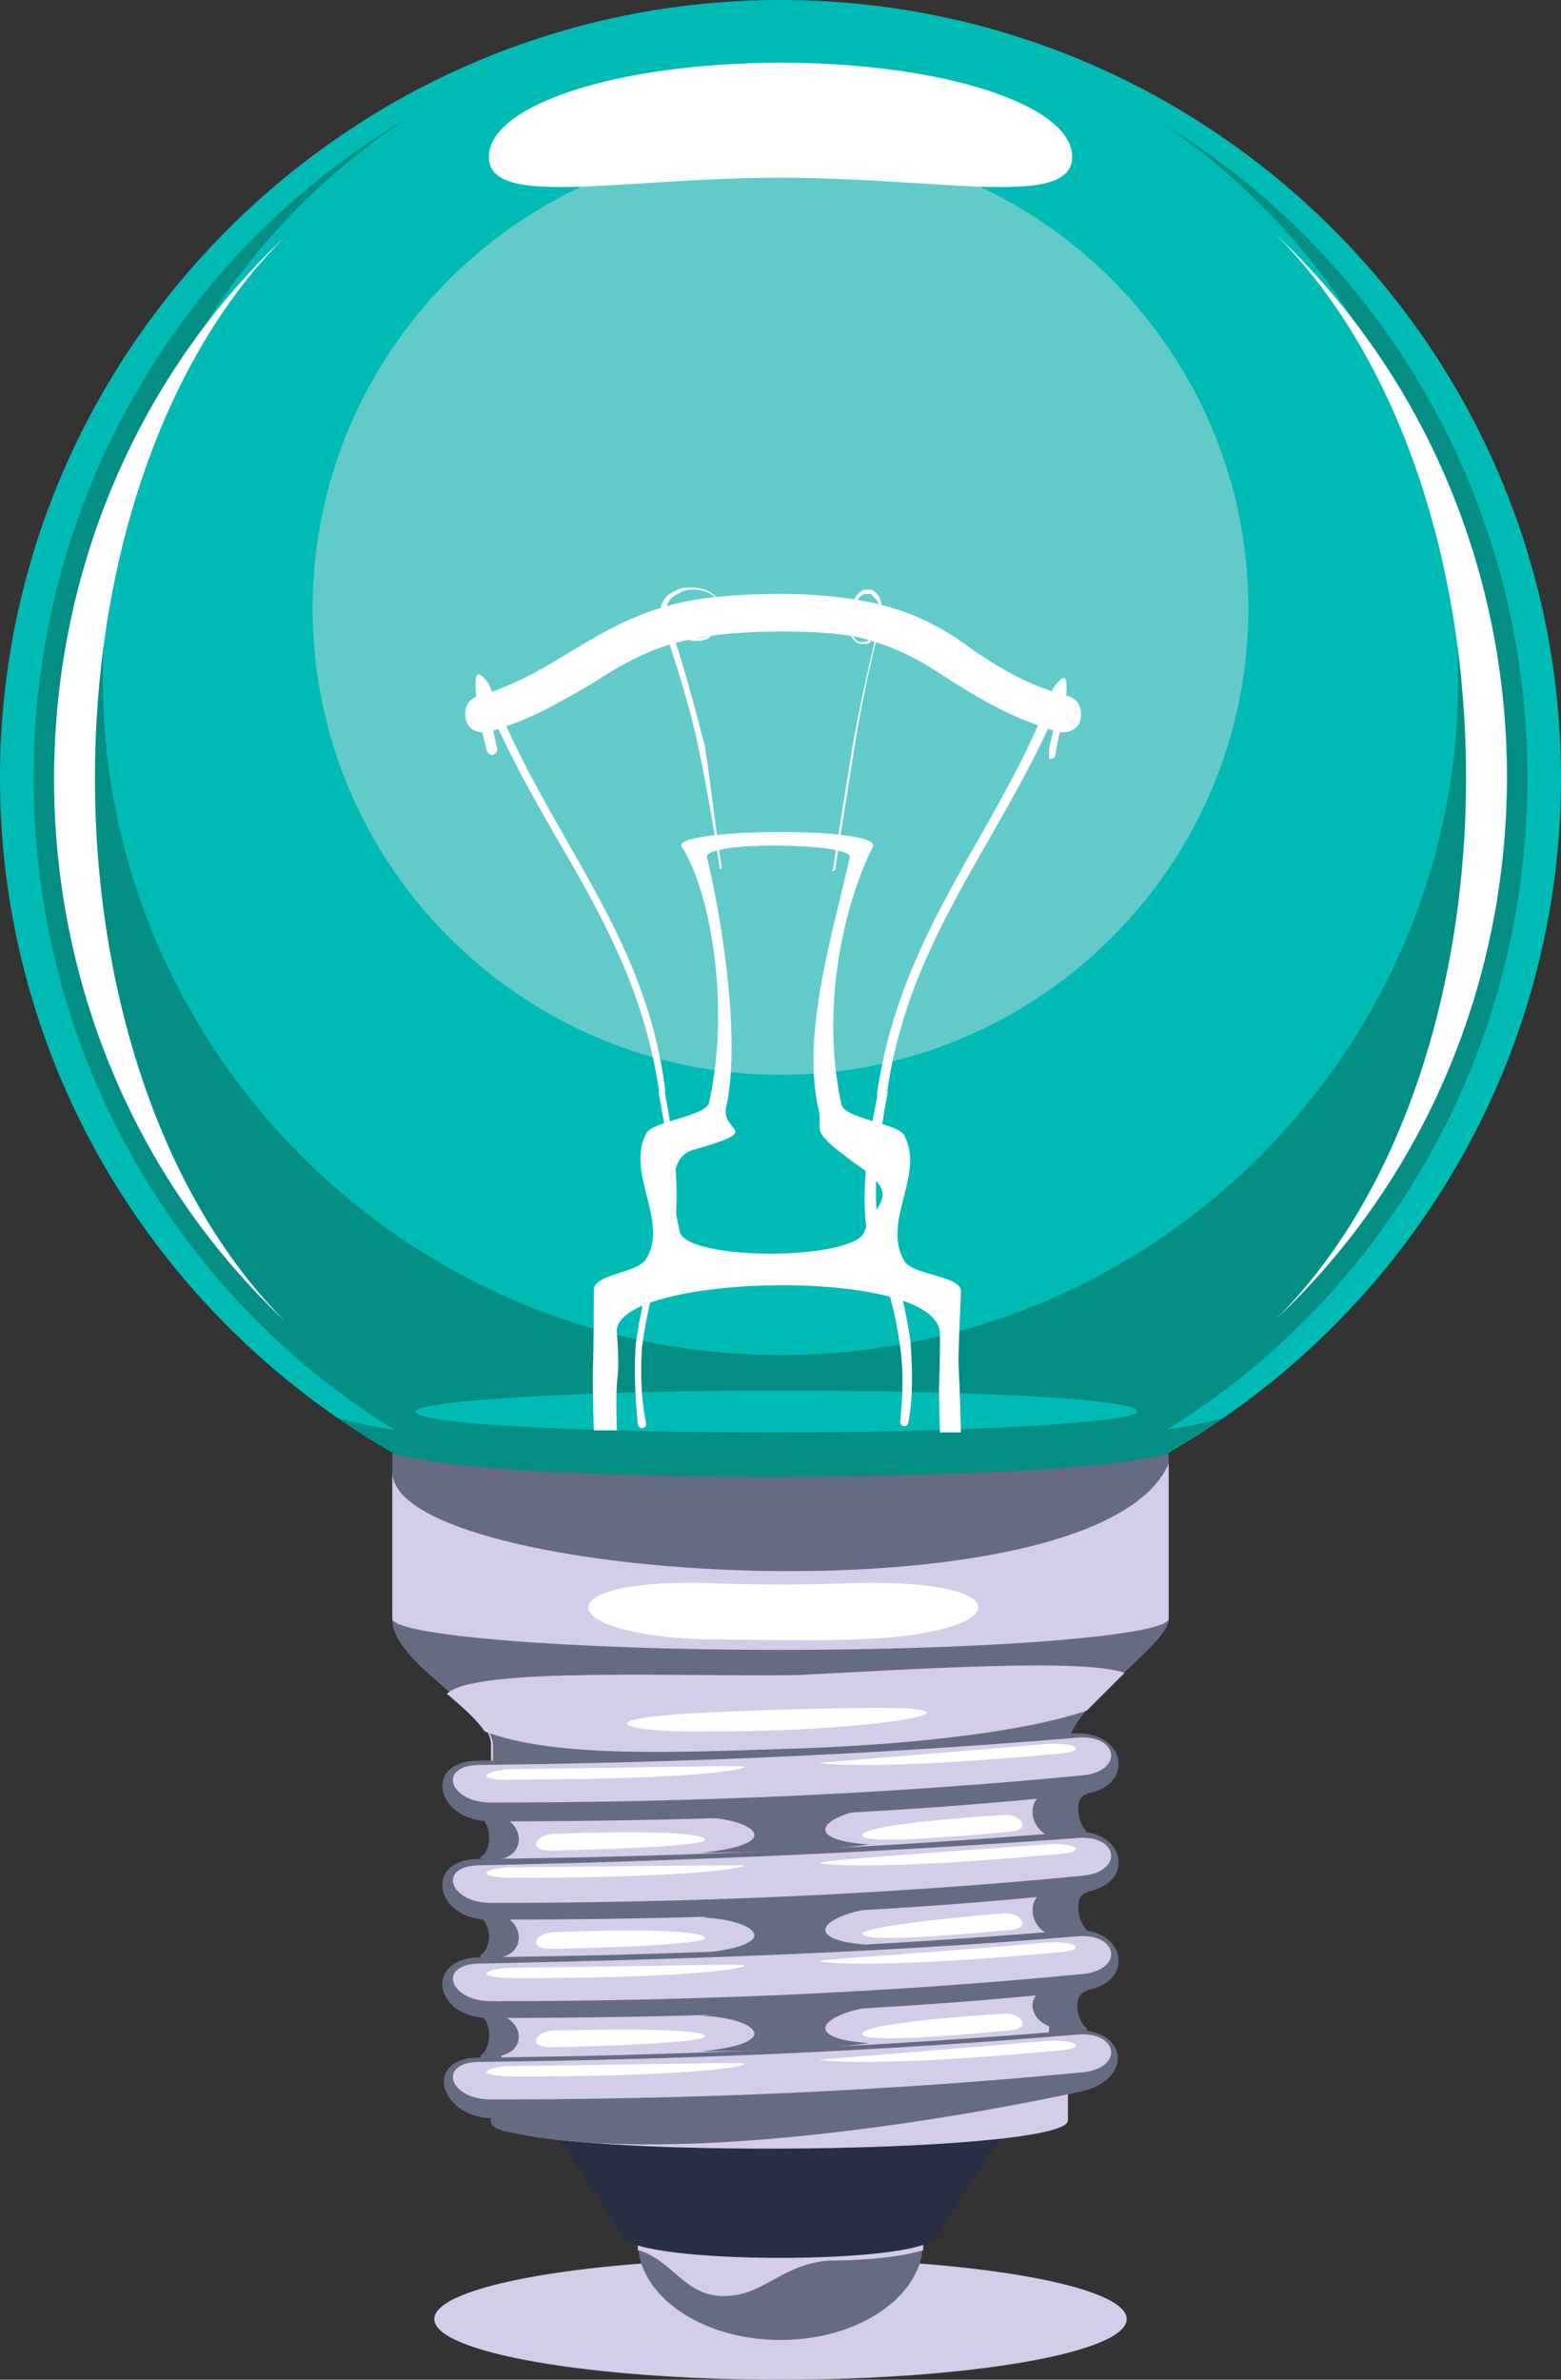 <svg xmlns="http://www.w3.org/2000/svg" width="63" height="96" fill="none" viewBox="0 0 63 96"><rect x="0" y="0" width="63" height="96" fill="#333333" stroke="none"/><path fill="#D2CDE8" fill-rule="evenodd" d="M31.5 96c7.706 0 13.972-1.097 13.972-2.446 0-1.35-6.266-2.447-13.972-2.447-7.706 0-13.972 1.097-13.972 2.447S23.794 96 31.5 96Z" clip-rule="evenodd"/><path fill="#00BBB4" fill-rule="evenodd" d="M31.5 0C48.859 0 63 14.088 63 31.381c0 17.294-14.141 31.382-31.5 31.382S0 48.675 0 31.38C0 14.088 14.141 0 31.5 0Z" clip-rule="evenodd"/><path fill="#048E84" fill-rule="evenodd" d="M31.5 62.088c16.681 0 30.145-13.75 30.145-30.707C61.645 14.425 48.181.675 31.5.675 14.818.675 1.355 14.425 1.355 31.38S14.818 62.088 31.5 62.088Z" clip-rule="evenodd"/><path fill="#048E84" fill-rule="evenodd" d="M49.367 57.195c-5.08 3.459-11.262 5.568-17.867 5.568s-12.786-2.025-17.867-5.568c5.42 1.772 30.907 1.603 35.734 0Z" clip-rule="evenodd"/><path fill="#656B80" d="M31.5 94.397c3.18 0 5.758-1.775 5.758-3.965s-2.578-3.965-5.758-3.965-5.758 1.776-5.758 3.965c0 2.19 2.578 3.965 5.758 3.965Z"/><path fill="#D2CDE8" fill-rule="evenodd" d="M29.214 92.626c-1.61 0-2.032-1.434-3.472-1.856v-.422c0-2.193 2.54-3.965 5.758-3.965s5.758 1.772 5.758 3.965v.422c-.762.253-2.202.422-3.81.422-1.948.168-2.625 1.434-4.234 1.434Z" clip-rule="evenodd"/><path fill="#292F42" fill-rule="evenodd" d="M37.766 90.264c-.677 1.096-11.855 1.096-12.617 0l-3.302-5.062h19.221l-3.302 5.062Z" clip-rule="evenodd"/><path fill="#D2CDE8" fill-rule="evenodd" d="M15.835 65.294c.084-4.134 7.79-3.29 15.496-3.375 7.875 0 15.75-.928 15.834 3.375 0 1.096-4.064 3.543-4.064 5.145v15.1c0 1.435-23.202 1.603-23.286 0-.085-5.904 0-9.195 0-15.1.084-1.518-3.98-3.29-3.98-5.145Z" clip-rule="evenodd"/><path fill="#656B80" fill-rule="evenodd" d="M15.835 65.293c0-.59.17-1.096.423-1.518h30.484c.254.506.423 1.012.423 1.518 0 1.097-4.064 3.543-4.064 5.146v2.447H19.899v-2.447c0-1.518-4.064-3.29-4.064-5.146Z" clip-rule="evenodd"/><path fill="#D2CDE8" fill-rule="evenodd" d="m45.387 67.487-1.524 1.518c-2.456.844-6.859 1.35-11.347 1.519-5.08.168-10.076.421-12.955-.675-.34-.506-.932-1.013-1.525-1.519 1.101-1.096 9.4-.674 14.226-.759 4.911-.253 11.516-.675 13.125-.084Z" clip-rule="evenodd"/><path fill="#656B80" fill-rule="evenodd" d="M47.165 65.293c0 .675-7.028 1.266-15.665 1.266s-15.665-.59-15.665-1.266V58.63c4.403 1.35 27.52 1.181 31.33 0v6.664Z" clip-rule="evenodd"/><path fill="#D2CDE8" fill-rule="evenodd" d="M47.165 65.294c0 .674-7.028 1.265-15.665 1.265s-15.665-.59-15.665-1.265v-5.905c0 4.47 28.451 6.242 31.33-.338v6.243Z" clip-rule="evenodd"/><path fill="#656B80" fill-rule="evenodd" d="m19.391 71.958 24.472-.338v.76c-.508.084-.423 1.096 0 1.518v2.446c-.593.17-.423 1.181 0 1.519v1.265l-24.472.338v-.59c.508-.338.424-1.435 0-1.604V74.91c.508-.253.424-1.35 0-1.602v-1.35Z" clip-rule="evenodd"/><path fill="#D2CDE8" fill-rule="evenodd" d="m20.238 72.042 22.1-.506v.76c-.93.168-.846 1.433 0 1.77v2.194c-.93.169-.846 1.181 0 1.519v1.265l-22.1.506v-.59c1.016-.253.847-1.35 0-1.603v-2.362c1.016-.253.847-1.434 0-1.687v-1.266Z" clip-rule="evenodd"/><path fill="#656B80" fill-rule="evenodd" d="M19.306 71.03c7.96-.085 15.92-.422 23.964-1.097 2.202-.169 2.625 2.193.424 2.447-7.96.843-15.92 1.096-23.964 1.096-2.202-.084-2.625-2.446-.424-2.446Z" clip-rule="evenodd"/><path fill="#D2CDE8" fill-rule="evenodd" d="M19.391 71.199c-1.778 0-1.27 1.518.424 1.518 8.044 0 16.004-.337 23.879-1.097 1.693-.168 1.44-1.687-.255-1.518-8.044.675-16.088 1.012-24.048 1.097Z" clip-rule="evenodd"/><path fill="#656B80" fill-rule="evenodd" d="M28.367 73.308c2.117.084 3.387 1.096-.085 1.434 1.186 0 5.42-.085 6.774-.338-2.71-.168-2.032-1.18.424-1.518-1.186.084-6.012.253-7.113.422ZM19.391 75.923l24.472-.338v.76c-.508.084-.423 1.096 0 1.518v2.446c-.593.169-.423 1.181 0 1.519v1.265l-24.472.422v-.59c.508-.338.424-1.435 0-1.603V78.96c.508-.253.424-1.35 0-1.603v-1.434Z" clip-rule="evenodd"/><path fill="#D2CDE8" fill-rule="evenodd" d="m20.238 76.007 22.1-.506v.76c-.93.168-.846 1.433 0 1.77v2.194c-.93.169-.846 1.181 0 1.519v1.265l-22.1.506v-.59c1.016-.254.847-1.35 0-1.603V78.96c1.016-.253.847-1.434 0-1.688v-1.265Z" clip-rule="evenodd"/><path fill="#656B80" fill-rule="evenodd" d="M19.306 83.009c7.96-.085 15.92-.422 23.964-1.097 2.202-.169 2.54 1.94.423 2.447-6.266 1.35-17.189 3.037-23.37 1.602-.593-.168-.509-.337-.509-.506-2.116-.084-2.71-2.446-.508-2.446ZM19.306 78.96c7.96-.085 15.92-.422 23.964-1.097 2.202-.169 2.625 2.193.424 2.446-7.96.844-15.92 1.097-23.964 1.097-2.202 0-2.625-2.362-.424-2.447ZM19.306 74.995c7.96-.085 15.92-.422 23.964-1.097 2.202-.169 2.625 2.193.424 2.446-7.96.844-15.92 1.097-23.964 1.097-2.202 0-2.625-2.446-.424-2.446Z" clip-rule="evenodd"/><path fill="#D2CDE8" fill-rule="evenodd" d="M19.391 83.178c-1.778 0-1.27 1.518.424 1.518 8.044 0 16.004-.337 23.879-1.097 1.693-.168 1.44-1.687-.255-1.518-8.044.675-16.088 1.012-24.048 1.097ZM19.391 79.213c-1.778 0-1.27 1.518.424 1.518 8.044 0 16.004-.337 23.879-1.096 1.693-.17 1.44-1.688-.255-1.519-8.044.675-16.088.928-24.048 1.097ZM19.391 75.248c-1.778 0-1.27 1.518.424 1.518 8.044 0 16.004-.337 23.879-1.096 1.693-.169 1.44-1.688-.255-1.519-8.044.59-16.088.928-24.048 1.097Z" clip-rule="evenodd"/><path fill="#fff" fill-rule="evenodd" d="M20.746 83.346c-1.185 0-1.778.422.085.422 6.435 0 9.06-.337 9.23-.506.169-.085-2.117 0-9.315.084ZM33.617 69.68c2.54-.169 5.08-.59 3.048-.76-1.693-.083-6.604.085-8.213.17-5.25.253-3.049.843.17.759 2.2 0 4.064-.085 4.995-.169Zm8.637.675c1.186-.084 1.863.337.085.422-6.351.59-8.976.422-9.23.337-.17 0 2.117-.169 9.145-.759Zm-21.508 1.012c-1.185 0-1.778.507.085.422 6.435 0 9.06-.337 9.23-.506.169-.084-2.117 0-9.315.084Zm1.609 2.615c-.678 0-1.186.675-.085.675 3.895-.084 6.097-.253 6.182-.421.084-.254-1.779-.422-6.097-.254Zm18.12-.759c.678-.084 1.271.59.255.675-3.641.338-5.758.422-5.927.169-.17-.253 1.608-.59 5.673-.844Zm1.78 1.181c1.185-.084 1.862.338.084.422-6.351.59-8.976.422-9.23.338-.17-.085 2.117-.254 9.145-.76Zm-21.509.928c-1.185 0-1.778.422.085.422 6.435 0 9.06-.338 9.23-.506.169 0-2.117 0-9.315.084Zm1.609 2.615c-.678 0-1.186.675-.085.675 3.895-.084 6.097-.253 6.182-.422.084-.253-1.779-.421-6.097-.253Zm18.12-.759c.678-.084 1.271.59.255.675-3.641.337-5.758.422-5.927.169-.17-.17 1.608-.507 5.673-.844Zm1.78 1.181c1.185-.084 1.862.338.084.422-6.351.59-8.976.422-9.23.337-.17-.084 2.117-.168 9.145-.759Zm-21.509 1.012c-1.185 0-1.778.422.085.422 6.435 0 9.06-.337 9.23-.506.169-.084-2.117 0-9.315.084Zm1.609 2.531c-.678 0-1.186.675-.085.675 3.895-.084 6.097-.253 6.182-.422.084-.253-1.779-.337-6.097-.253Zm18.12-.675c.678-.084 1.271.59.255.675-3.641.338-5.758.422-5.927.169-.17-.253 1.608-.59 5.673-.844Zm1.78 1.097c1.185-.084 1.862.337.084.422-6.351.59-8.976.421-9.23.337-.17 0 2.117-.169 9.145-.76Z" clip-rule="evenodd"/><path fill="#656B80" fill-rule="evenodd" d="M28.367 81.322c2.117.084 3.387 1.096-.085 1.434 1.186 0 5.42-.085 6.774-.338-2.71-.168-2.032-1.18.424-1.518-1.186.084-6.012.253-7.113.422Z" clip-rule="evenodd"/><path fill="#00BBB4" fill-rule="evenodd" d="M31.5 54.664c15.073 0 27.35-12.232 27.35-27.247C58.85 12.4 46.574.253 31.5.253 16.427.253 4.15 12.485 4.15 27.417c0 14.931 12.277 27.247 27.35 27.247Z" clip-rule="evenodd"/><path fill="#656B80" fill-rule="evenodd" d="M28.367 77.357c2.117.084 3.387 1.097-.085 1.434 1.186 0 5.42-.084 6.774-.337-2.71-.17-2.032-1.181.424-1.519-1.186 0-6.012.169-7.113.422Z" clip-rule="evenodd"/><path fill="#62CBC9" fill-rule="evenodd" d="M31.5 43.36c10.415 0 18.883-8.436 18.883-18.812 0-10.376-8.468-18.812-18.883-18.812s-18.883 8.436-18.883 18.812c0 10.376 8.468 18.812 18.883 18.812Z" clip-rule="evenodd"/><path fill="#fff" fill-rule="evenodd" d="M51.484 9.448c12.447 11.726 12.447 32.056 0 43.782 10.246-10.207 10.246-33.49 0-43.782ZM11.516 53.315C-.93 41.589-.93 21.258 11.516 9.533c-10.246 10.207-10.246 33.49 0 43.782Z" clip-rule="evenodd"/><path fill="#00BBB4" fill-rule="evenodd" d="M31.33 56.098c8.045 0 14.565.338 14.565.844 0 .422-6.52.844-14.564.844-8.045 0-14.565-.338-14.565-.844 0-.422 6.52-.844 14.565-.844Z" clip-rule="evenodd"/><path fill="#fff" d="M19.73 29.525c-.424.085-.847-.084-.932-.506-.084-.421.085-.843.508-.928 1.61-.506 2.71-1.18 3.81-1.856 1.271-.759 2.541-1.518 4.404-1.94 1.186-.253 2.71-.337 4.065-.337 1.44 0 2.879.169 3.895.422 1.693.421 2.794 1.096 3.81 1.855 1.016.675 2.032 1.35 3.81 1.856.424.085.593.506.509.928-.085.422-.508.59-.932.506-1.947-.59-3.133-1.35-4.234-2.024-1.016-.675-1.947-1.266-3.387-1.687-.846-.253-2.117-.338-3.471-.338-1.355 0-2.71.085-3.81.338-1.61.337-2.71 1.012-3.896 1.771-1.186.675-2.371 1.434-4.15 1.94Z"/><path fill="#fff" d="M26.08 57.448c0 .084-.084.169-.169.169-.084 0-.17-.085-.17-.169-.084-.928-.168-1.94-.084-3.206.17-1.18.424-2.615 1.101-4.133.677-1.603 0-5.062-.17-5.99v-.168c-.592-3.965-2.286-7.002-4.064-10.039-1.016-1.771-2.032-3.543-2.879-5.568.085.422.254 1.097.424 1.856 0 .085 0 .169-.17.253-.085 0-.17 0-.254-.168-.254-1.013-.423-1.772-.423-2.194-.085-.928 0-1.18.508-.506.847 2.278 1.947 4.218 3.048 6.158 1.778 3.122 3.557 6.158 4.065 10.208v.168c.169.928.846 4.471.169 6.159-.677 1.518-.931 2.868-1.1 4.049-.085 1.265 0 2.278.169 3.121Zm10.585-.084c0 .084-.084.168-.17.168-.084 0-.168-.084-.168-.168.084-.844.169-1.856 0-3.037-.17-1.181-.424-2.447-1.101-3.88-.762-1.688 0-5.315.17-6.159v-.169c.592-4.049 2.285-7.086 4.064-10.207 1.1-1.94 2.201-3.88 3.048-6.158.508-.675.593-.506.508.506a125.49 125.49 0 0 0-.423 2.193c0 .085-.085.169-.254.169V30.2c.169-.759.338-1.35.423-1.856-.847 2.025-1.863 3.797-2.879 5.568-1.778 3.121-3.472 6.074-4.065 10.039v.168c-.169.928-.846 4.387-.169 5.99.678 1.518.932 2.868 1.1 4.05.086 1.264.086 2.277-.084 3.205Z"/><path fill="#fff" fill-rule="evenodd" d="M27.944 46.397c-1.101.338-.763 2.194-.509 3.29.255 1.181 7.029 1.181 7.452 0 .423-1.18 1.609-1.434-.423-2.784-1.948-1.434-1.186-1.18-1.44-2.193-.677-3.037.593-7.086 1.27-10.123.17-.59-5.927-.675-5.758 0 .678 2.868 1.355 7.508.762 10.123-.169 1.012 1.61.844-1.354 1.687Zm-.424-12.232c-.508-.759 8.13-.843 7.706 0-1.186 2.362-2.117 6.496-1.27 10.376.084.59 2.286.76 2.54 1.266.847 1.602-.931 3.458 0 5.061.339.59 2.37.59 2.286 1.266-.17 4.049-.084 1.855 0 5.652h-.847c-.084-2.953 0-1.181 0-3.965s-13.21-2.447-13.04-.085c.17 2.362-.085 1.013 0 3.965h-.931c-.085-3.543 0-1.35 0-5.652 0-.675 1.778-.675 2.117-1.265.931-1.519-.847-3.459 0-5.062.254-.506 2.455-.675 2.54-1.265.847-3.796.085-8.436-1.1-10.292Z" clip-rule="evenodd"/><path fill="#fff" d="M29.129 35.009c0 .084 0 .084 0 0-.085.084-.085.084-.085 0a80.982 80.982 0 0 0-.846-4.809c-.34-1.602-.847-3.29-1.525-5.23a.95.95 0 0 1 .254-.928c.085-.084.254-.168.424-.253.17-.084.338-.084.593-.084.508 0 1.016.253 1.185.76.085.252.085.505 0 .674-.085.169-.085.253-.17.337-.084.085-.253.17-.338.253-.254.17-.677.17-1.1 0 0 0-.085-.084 0-.084 0 0 .084-.084.084 0 .423.169.762.084 1.016 0 .17-.084.254-.169.339-.253.084-.084.169-.253.169-.337a.718.718 0 0 0 0-.59c-.254-.507-.677-.676-1.1-.676-.17 0-.34 0-.509.085-.17.084-.339.168-.423.253-.17.168-.254.421-.17.759.678 1.94 1.101 3.627 1.525 5.23.254 1.687.423 3.29.677 4.893Zm4.573.084c0 .085 0 .085 0 0-.085.085-.17 0-.085 0 .254-1.687.508-3.205.762-4.808.254-1.603.677-3.29 1.1-5.23.086-.422 0-.76-.169-.928l-.169-.17h-.254c-.17.085-.339.254-.508.676-.085.253-.085.59 0 .843 0 .17.085.253.17.338.084.084.169.084.253.084.085 0 .17 0 .254-.084h.085v.084c-.085.085-.254.085-.339.085-.169 0-.254-.085-.338-.17-.085-.084-.17-.252-.17-.337-.084-.253-.084-.59 0-.928.17-.421.339-.674.593-.759h.254c.085 0 .17.085.254.169.17.169.254.59.17 1.097a53.03 53.03 0 0 0-1.101 5.23l-.762 4.808Z"/><path fill="#fff" fill-rule="evenodd" d="M31.5 2.53c6.52 0 11.77 1.688 11.77 3.797s-5.25.843-11.77.843-11.77 1.266-11.77-.843c0-2.11 5.25-3.796 11.77-3.796ZM28.536 63.86c1.948.084 3.98.084 5.928 0 6.943-.17 6.435 2.109 0 2.277-1.948.085-3.98 0-5.928 0-6.181-.168-6.604-2.446 0-2.278Z" clip-rule="evenodd"/></svg>